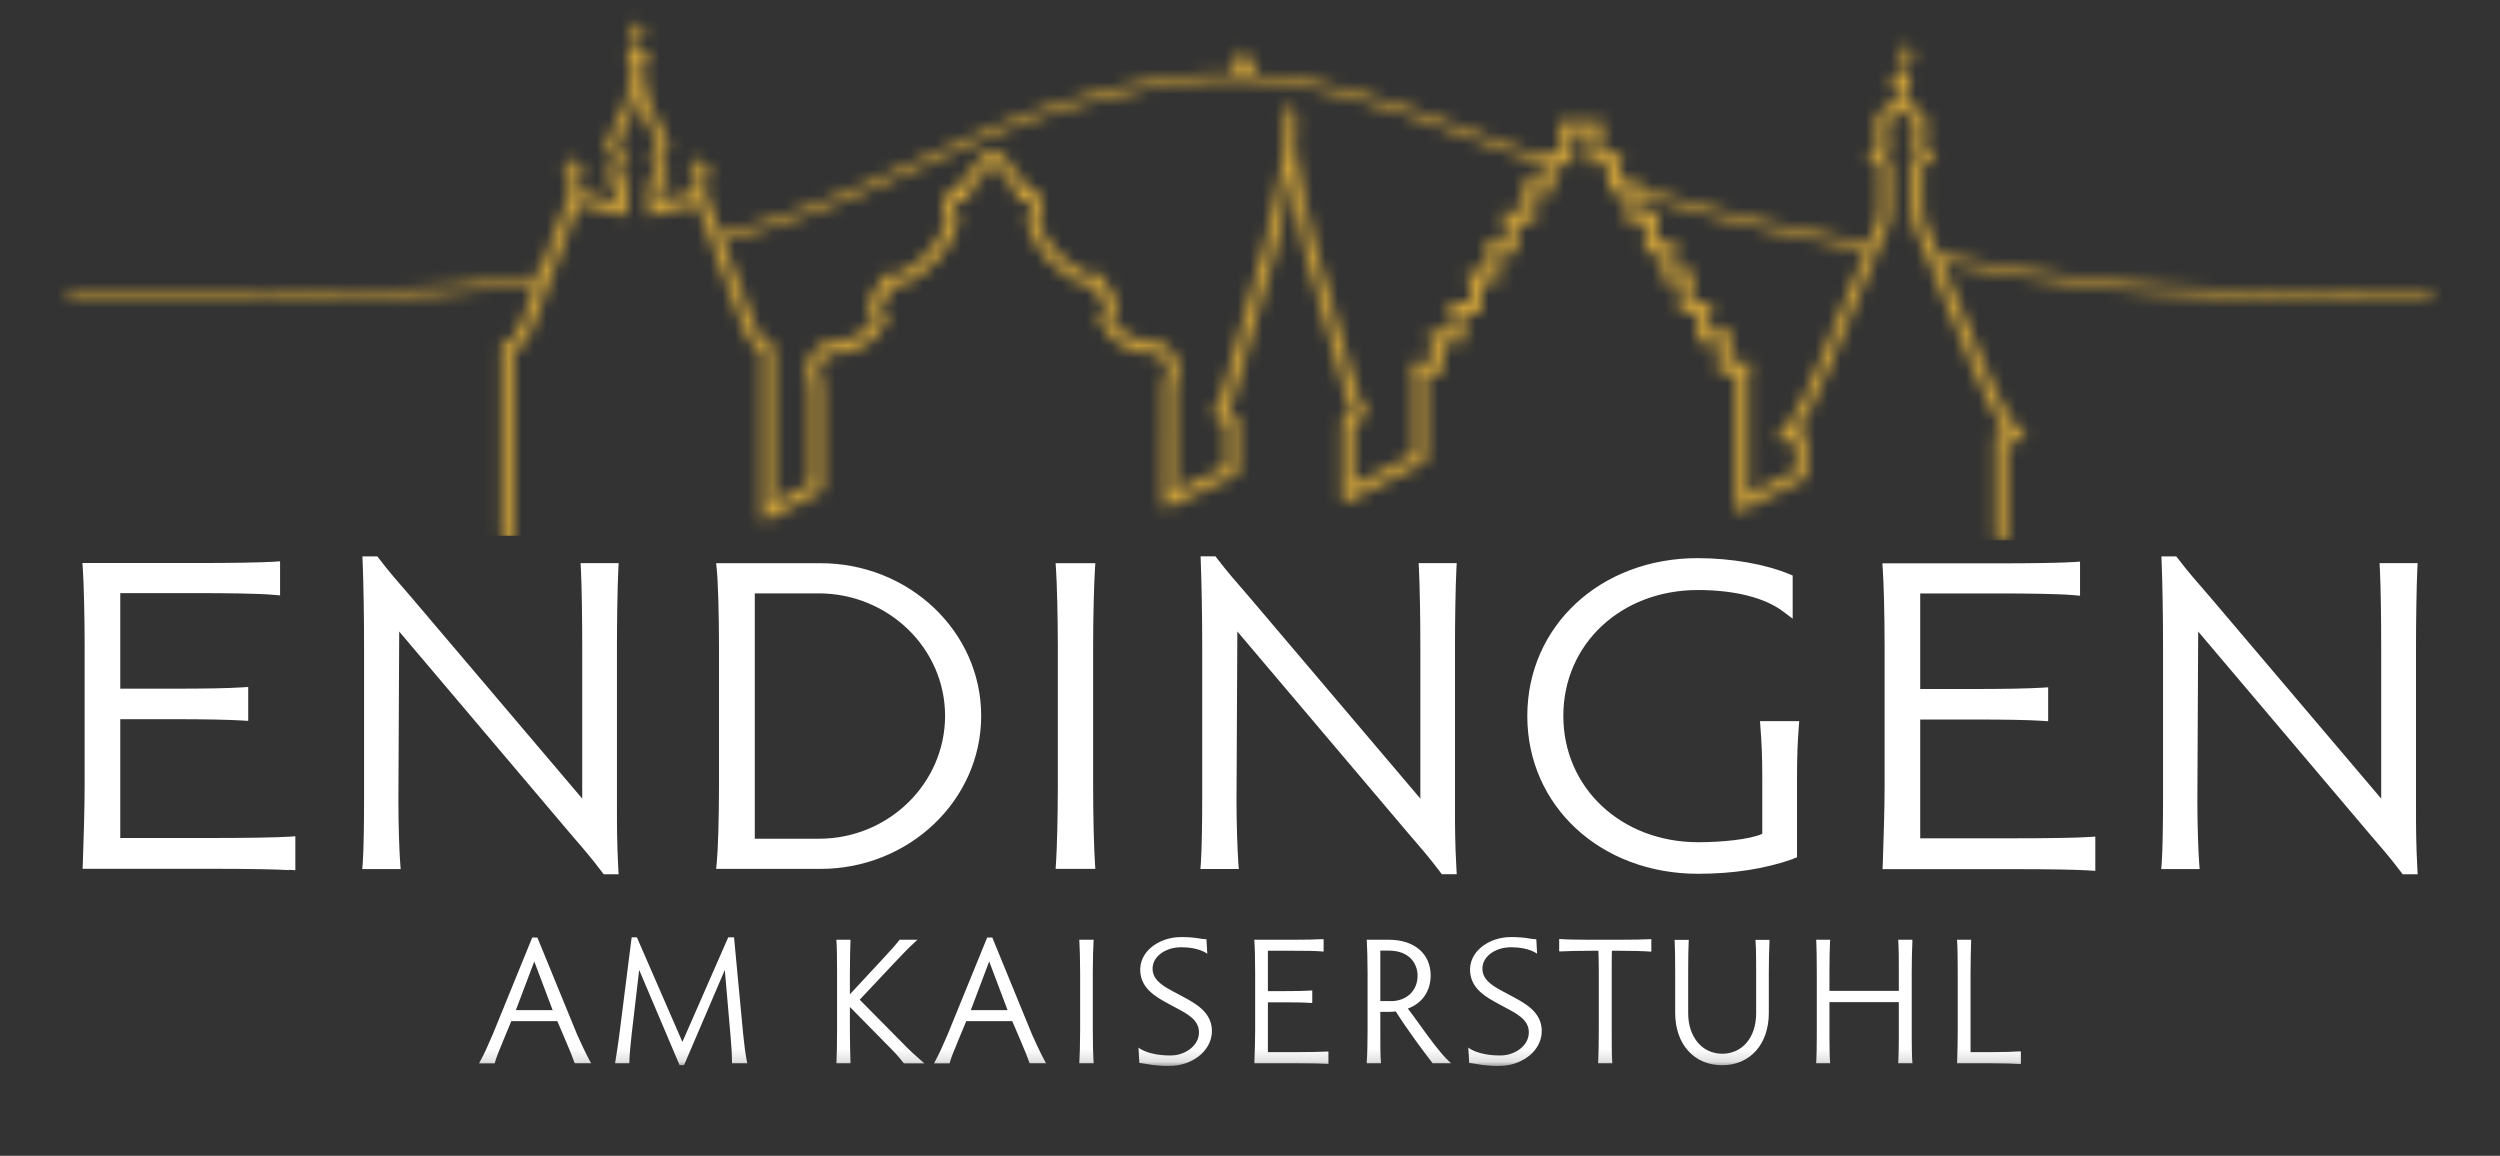 <svg width="199" height="92" viewBox="0 0 199 92" fill="none" xmlns="http://www.w3.org/2000/svg">
<rect x="0" y="0" width="199" height="92" fill="#333333" stroke="none"/>
<mask id="mask0_12798_523" style="mask-type:luminance" maskUnits="userSpaceOnUse" x="4" y="1" width="191" height="84">
<path d="M194.252 1.29H4.735V84.852H194.252V1.29Z" fill="white"/>
</mask>
<g mask="url(#mask0_12798_523)">
<path d="M23.016 69.261C22.028 69.196 19.719 69.157 17.007 69.157H6.575L6.594 68.671C6.666 66.814 6.737 64.121 6.737 62.576V51.366C6.737 48.965 6.666 46.297 6.594 45.317L6.562 44.817H15.79C18.47 44.817 20.779 44.778 21.8 44.713L22.294 44.681V47.394L21.78 47.349C20.571 47.238 17.852 47.212 15.784 47.212H9.573V54.819H13.826C16.298 54.819 18.177 54.787 19.264 54.715L19.758 54.683V57.383L19.264 57.351C18.177 57.286 16.298 57.247 13.826 57.247H9.573V66.704H17.007C19.725 66.704 22.028 66.665 23.016 66.6L23.51 66.568V69.268L23.016 69.235V69.261ZM166.787 69.294V66.594L166.292 66.626C165.304 66.691 162.995 66.73 160.283 66.73H152.849V57.273H157.103C159.574 57.273 161.454 57.305 162.54 57.377L163.034 57.409V54.709L162.54 54.742C161.454 54.806 159.574 54.845 157.103 54.845H152.849V47.238H159.06C161.129 47.238 163.847 47.264 165.057 47.374L165.571 47.42V44.707L165.076 44.739C164.049 44.804 161.746 44.843 159.067 44.843H149.838L149.871 45.343C149.942 46.323 150.014 48.984 150.014 51.392V62.602C150.014 64.153 149.942 66.84 149.871 68.697L149.851 69.183H160.283C162.995 69.183 165.304 69.222 166.292 69.287L166.787 69.32V69.294ZM49.239 69.573L49.213 69.079C49.109 67.106 49.109 65.737 49.109 64.289V51.405C49.109 49.49 49.148 46.784 49.219 45.31L49.245 44.824H46.215L46.241 45.317C46.312 46.725 46.345 49.445 46.345 51.412V63.569L32.72 47.517C31.549 46.174 31.016 45.564 30.177 44.473L30.034 44.291H28.85L28.869 44.778C28.934 46.453 28.98 49.023 28.98 51.321V63.757C28.98 65.445 28.948 67.704 28.876 68.677L28.837 69.177H31.894L31.855 68.677C31.783 67.762 31.712 65.581 31.712 63.796L31.777 50.269L45.486 66.457C46.657 67.814 47.106 68.34 47.912 69.404L48.055 69.592H49.252L49.239 69.573ZM65.303 69.164C72.36 69.164 78.102 63.699 78.102 56.981C78.102 50.263 72.36 44.83 65.303 44.83H57.004L57.056 45.343C57.154 46.284 57.232 48.952 57.232 51.412V62.582C57.232 65.049 57.154 67.658 57.056 68.651L57.004 69.164H65.303ZM60.081 66.762V47.232H65.16C70.708 47.232 75.228 51.606 75.228 56.981C75.228 62.355 70.727 66.762 65.199 66.762H60.081ZM87.188 69.164L87.156 68.664C87.084 67.651 87.013 64.964 87.013 62.582V51.412C87.013 49.023 87.091 46.291 87.156 45.33L87.188 44.83H84.027L84.06 45.33C84.125 46.291 84.203 49.03 84.203 51.412V62.582C84.203 64.964 84.131 67.651 84.06 68.664L84.027 69.164H87.188ZM115.954 69.573L115.928 69.079C115.817 67.106 115.817 65.737 115.817 64.289V51.405C115.817 49.49 115.856 46.784 115.928 45.31L115.954 44.824H112.923L112.949 45.317C113.021 46.725 113.06 49.445 113.06 51.412V63.569L99.428 47.504C98.264 46.167 97.731 45.557 96.892 44.467L96.749 44.285H95.565L95.584 44.772C95.649 46.446 95.695 49.017 95.695 51.314V63.751C95.695 65.438 95.662 67.697 95.591 68.671L95.552 69.17H98.609L98.57 68.671C98.504 67.762 98.426 65.581 98.426 63.789L98.492 50.263L112.201 66.451C113.372 67.807 113.814 68.327 114.627 69.397L114.764 69.586H115.96L115.954 69.573ZM142.73 68.353L143.042 68.242V62.037C143.042 59.908 143.1 59.045 143.165 58.13L143.217 57.403H140.096L140.148 58.13C140.213 59.045 140.278 59.908 140.278 62.076V66.373C139.25 66.834 136.98 67.041 135.185 67.041C129.059 67.041 124.441 62.719 124.441 56.987C124.441 51.256 129.046 46.966 135.153 46.966C138.073 46.966 140.486 47.576 141.943 48.679L142.697 49.25V45.81L142.411 45.693C140.499 44.901 137.78 44.428 135.127 44.428C127.4 44.428 121.573 49.828 121.573 56.994C121.573 64.159 127.413 69.553 135.159 69.553C137.995 69.553 140.544 69.151 142.749 68.365M192.444 69.573L192.418 69.079C192.314 67.106 192.314 65.737 192.314 64.289V51.405C192.314 49.49 192.353 46.784 192.418 45.31L192.444 44.824H189.413L189.439 45.317C189.511 46.725 189.543 49.445 189.543 51.412V63.569L175.918 47.517C174.747 46.174 174.214 45.564 173.375 44.473L173.232 44.291H172.048L172.068 44.778C172.133 46.453 172.178 49.023 172.178 51.321V63.757C172.178 65.445 172.146 67.704 172.074 68.677L172.035 69.177H175.092L175.053 68.677C174.981 67.762 174.91 65.581 174.91 63.796L174.975 50.269L188.685 66.457C189.855 67.814 190.298 68.333 191.111 69.404L191.254 69.592H192.45L192.444 69.573Z" fill="white"/>
<path d="M46.944 84.436C46.592 83.787 46.196 82.931 45.929 82.327L42.775 74.629H42.365L39.224 82.334C38.84 83.236 38.521 83.93 38.242 84.443L38.131 84.644H39.38L39.406 84.54C39.497 84.216 39.685 83.71 40.076 82.788L40.7 81.282H44.362L45.012 82.801C45.357 83.612 45.578 84.151 45.714 84.547L45.747 84.638H47.054L46.944 84.436ZM41.064 80.406L42.528 76.531L43.991 80.406H41.064ZM83.156 84.436C82.805 83.787 82.408 82.931 82.142 82.327L78.987 74.629H78.578L75.436 82.334C75.053 83.236 74.734 83.93 74.454 84.443L74.344 84.644H75.592L75.618 84.54C75.709 84.216 75.898 83.71 76.288 82.788L76.913 81.282H80.574L81.225 82.801C81.569 83.612 81.79 84.151 81.927 84.547L81.96 84.638H83.267L83.156 84.436ZM77.277 80.406L78.74 76.531L80.204 80.406H77.277ZM137.085 84.793C134.848 84.793 133.345 83.119 133.345 80.626V77.446C133.345 76.518 133.332 75.343 133.306 74.96L133.293 74.811H134.431L134.418 74.96C134.392 75.343 134.379 76.518 134.379 77.446V80.652C134.379 82.548 135.491 83.878 137.091 83.878C138.691 83.878 139.79 82.58 139.79 80.652V77.446C139.79 76.641 139.79 75.538 139.745 74.96L139.732 74.811H140.85V74.954C140.818 75.551 140.798 76.661 140.798 77.446V80.626C140.798 83.119 139.309 84.793 137.085 84.793ZM54.098 84.793L50.878 77.206L50.28 82.327C50.182 83.229 50.111 83.911 50.098 84.501V84.638H48.96L48.986 84.475C49.038 84.157 49.22 83.034 49.35 81.957L50.28 74.61H50.696L54.319 82.937L57.967 74.61H58.429L59.157 82.327C59.255 83.307 59.327 83.807 59.45 84.475L59.483 84.638H58.267V84.501C58.267 84.028 58.24 83.528 58.156 82.515L57.694 77.212L54.449 84.787H54.091L54.098 84.793ZM160.726 84.696C160.322 84.67 159.536 84.638 158.534 84.638H155.789V84.495C155.822 83.749 155.835 82.652 155.835 82.002V77.439C155.835 76.544 155.822 75.382 155.789 74.954L155.776 74.804H156.902V74.947C156.889 75.298 156.856 76.433 156.856 77.439V83.749H158.521C159.51 83.749 160.303 83.722 160.713 83.69H160.862V84.703L160.713 84.69L160.726 84.696ZM105.613 84.683C105.23 84.657 104.319 84.638 103.253 84.638H99.851V84.495C99.884 83.736 99.91 82.632 99.91 82.002V77.427C99.91 76.446 99.884 75.356 99.851 74.954L99.838 74.804H102.849C103.903 74.804 104.807 74.785 105.21 74.759H105.36V75.745L105.204 75.733C104.729 75.687 103.656 75.68 102.843 75.68H100.924V78.893H102.166C103.136 78.893 103.87 78.88 104.306 78.848H104.456V79.835H104.306C103.877 79.796 103.142 79.783 102.166 79.783H100.924V83.749H103.233C104.306 83.749 105.21 83.729 105.594 83.703H105.743V84.69L105.594 84.677L105.613 84.683ZM151.094 84.638L151.107 84.488C151.133 84.093 151.146 83.164 151.146 82.476V79.77H145.624V82.489C145.624 83.171 145.637 84.093 145.67 84.488L145.683 84.638H144.564L144.577 84.488C144.603 84.093 144.616 83.164 144.616 82.476V77.439C144.616 76.511 144.603 75.337 144.577 74.954L144.564 74.804H145.683L145.67 74.954C145.644 75.337 145.624 76.511 145.624 77.439V78.874H151.146V77.439C151.146 76.635 151.146 75.531 151.107 74.954L151.094 74.804H152.225V74.947C152.193 75.544 152.173 76.654 152.173 77.439V82.489C152.173 83.171 152.186 84.093 152.219 84.488L152.232 84.638H151.094ZM127.206 84.638L127.219 84.488C127.245 84.047 127.264 82.892 127.264 82.002V77.342C127.264 76.764 127.251 76.141 127.232 75.68H126.64C125.664 75.68 124.682 75.707 124.26 75.733H124.11V74.752H124.26C124.669 74.785 125.58 74.804 126.64 74.804H128.89C129.95 74.804 130.893 74.785 131.297 74.759H131.446V75.745H131.297C130.874 75.707 129.885 75.68 128.89 75.68H128.305C128.292 76.18 128.292 76.816 128.292 77.342V82.002C128.292 82.918 128.292 84.06 128.331 84.488L128.344 84.638H127.206ZM114.042 84.638L113.997 84.586C113.203 83.547 112.046 81.996 111.103 80.51C110.946 80.529 110.797 80.542 110.634 80.542H109.873V82.119C109.873 83.073 109.873 84.067 109.919 84.488L109.932 84.638H108.794V84.488C108.833 84.06 108.859 83.054 108.859 82.113V77.439C108.859 76.466 108.826 75.35 108.8 74.954L108.787 74.804H110.563C112.579 74.804 113.88 75.921 113.88 77.647C113.88 78.893 113.203 79.867 112.065 80.282C112.377 80.685 112.702 81.139 113.047 81.62C113.795 82.658 114.576 83.736 115.258 84.398L115.506 84.638H114.029H114.042ZM110.706 79.692C111.961 79.692 112.839 78.861 112.839 77.667C112.839 76.745 112.234 75.668 110.537 75.668H109.873V79.685H110.706V79.692ZM85.907 84.638L85.92 84.488C85.946 84.073 85.979 82.976 85.979 82.002V77.439C85.979 76.459 85.946 75.343 85.92 74.954L85.907 74.804H87.058L87.045 74.954C87.019 75.343 86.987 76.459 86.987 77.439V82.002C86.987 82.983 87.013 84.079 87.045 84.488L87.058 84.638H85.914H85.907ZM71.944 84.638L71.905 84.586C71.703 84.333 71.463 84.028 70.942 83.495L67.651 80.153V82.002C67.651 83.073 67.684 84.106 67.697 84.495V84.638H66.572L66.585 84.488C66.611 84.093 66.63 83.138 66.63 82.002V77.439C66.63 76.291 66.617 75.337 66.585 74.954L66.572 74.804H67.697V74.947C67.684 75.239 67.651 76.297 67.651 77.439V79.147L70.22 76.382C70.975 75.577 71.287 75.213 71.567 74.856L71.606 74.804H73.03L72.77 75.044C72.353 75.427 71.944 75.843 71.15 76.687L68.432 79.575L71.814 82.996C72.393 83.599 72.796 83.956 73.153 84.268L73.583 84.644H71.944V84.638ZM93.016 84.852C92.456 84.852 91.813 84.787 91.474 84.729C91.247 84.69 91.039 84.651 90.811 84.625L90.694 84.612L90.622 83.391C90.622 83.391 91.338 84.015 93.146 84.015C93.224 84.015 93.302 84.015 93.374 84.008C94.427 83.937 95.513 83.171 95.435 82.061C95.37 81.159 94.492 80.691 93.647 80.243C93.536 80.185 93.048 79.919 93.048 79.919C92.073 79.393 90.863 78.738 90.766 77.355C90.655 75.771 92.17 74.713 93.705 74.603C93.809 74.597 93.926 74.59 94.05 74.59C94.538 74.59 95.077 74.635 95.338 74.681C95.533 74.713 95.715 74.746 95.91 74.759H96.034L96.099 75.921C96.099 75.921 95.481 75.401 94.05 75.401C93.939 75.401 93.842 75.401 93.764 75.414C92.717 75.486 91.676 76.174 91.748 77.206C91.813 78.089 92.691 78.556 93.543 79.004C93.653 79.062 94.147 79.328 94.147 79.328C95.136 79.861 96.365 80.516 96.463 81.905C96.515 82.658 96.209 83.372 95.604 83.924C95.032 84.443 94.232 84.774 93.412 84.832C93.289 84.839 93.159 84.845 93.022 84.845M119.271 84.852C118.712 84.852 118.068 84.787 117.73 84.729C117.502 84.69 117.294 84.651 117.066 84.625L116.949 84.612L116.878 83.391C116.878 83.391 117.6 84.015 119.401 84.015C119.479 84.015 119.557 84.015 119.629 84.008C120.682 83.937 121.769 83.171 121.691 82.061C121.626 81.159 120.748 80.691 119.902 80.243C119.791 80.185 119.304 79.919 119.304 79.919C118.328 79.393 117.118 78.738 117.021 77.355C116.91 75.771 118.426 74.713 119.961 74.603C120.065 74.597 120.182 74.59 120.305 74.59C120.793 74.59 121.333 74.635 121.593 74.681C121.788 74.713 121.97 74.746 122.165 74.759H122.289L122.354 75.921C122.354 75.921 121.736 75.401 120.305 75.401C120.195 75.401 120.097 75.401 120.019 75.414C118.972 75.486 117.931 76.174 118.003 77.206C118.068 78.089 118.946 78.556 119.798 79.004C119.909 79.062 120.403 79.328 120.403 79.328C121.391 79.861 122.621 80.516 122.718 81.905C122.77 82.658 122.464 83.372 121.86 83.924C121.287 84.443 120.487 84.774 119.668 84.832C119.551 84.839 119.414 84.845 119.278 84.845" fill="white"/>
</g>
<mask id="mask1_12798_523" style="mask-type:luminance" maskUnits="userSpaceOnUse" x="5" y="1" width="189" height="43">
<path d="M130.438 15.784V15.544C138.288 17.933 143.477 18.887 148.518 19.932C148.472 20.042 148.427 20.146 148.381 20.256C147.399 22.58 145.916 26.098 144.83 28.85C143.178 33.043 141.904 34.341 141.891 34.348L141.416 34.809C141.344 34.88 141.383 35.003 141.481 35.023L142.931 35.302V37.476L139.166 39.378V29.733H139.25C139.289 29.733 139.302 29.733 139.302 29.681V28.857C139.302 28.824 139.276 28.792 139.237 28.792H137.748V27.721V27.292H137.839C137.878 27.292 137.891 27.292 137.891 27.24V26.416C137.891 26.384 137.865 26.351 137.826 26.351H136.909H136.076V25.41V24.982H136.167C136.2 24.982 136.219 24.982 136.219 24.93V24.105C136.219 24.073 136.193 24.04 136.154 24.04H135.771H134.685V22.599V22.483H134.776C134.815 22.483 134.834 22.483 134.834 22.431V21.606C134.834 21.574 134.808 21.541 134.769 21.541H134.561H134.047H133.299V20.659V20.23H133.39C133.429 20.23 133.442 20.23 133.449 20.172V19.348C133.449 19.315 133.423 19.283 133.384 19.283H132.662H131.881V18.173V17.744H131.972C132.005 17.744 132.024 17.744 132.024 17.692V16.868C132.024 16.836 131.998 16.803 131.959 16.803H131.673H131.238H130.405V15.797L130.438 15.784ZM61.596 27.779V27.454L61.29 27.338C61.258 27.325 60.412 26.974 59.951 25.598C59.638 24.67 58.507 21.652 57.564 19.166C58.845 18.848 62.864 17.777 67.937 15.674C69.888 14.863 71.729 14.019 73.504 13.201C77.491 11.364 81.263 9.624 86.258 8.248C93.529 6.243 99.337 5.522 107.532 7.762C110.9 8.683 113.274 9.573 116.279 10.702C118.055 11.37 120.051 12.117 122.633 13.019V13.11C122.633 13.162 122.653 13.168 122.685 13.168H122.776V13.597V14.415H121.508H121.222C121.189 14.415 121.157 14.441 121.157 14.48V15.304C121.157 15.356 121.176 15.356 121.215 15.356H121.306V15.784V16.79H120.032H119.739C119.706 16.79 119.674 16.816 119.674 16.855V17.68C119.674 17.731 119.693 17.731 119.726 17.731H119.817V18.16V19.27H119.03H118.939H118.308C118.276 19.27 118.243 19.296 118.243 19.335V20.159C118.243 20.211 118.263 20.211 118.302 20.211H118.393V21.529H117.118H116.91C116.877 21.529 116.845 21.555 116.845 21.593V22.418C116.845 22.47 116.864 22.47 116.903 22.47H116.994V22.587V24.027H115.902H115.518C115.486 24.027 115.453 24.053 115.453 24.092V24.917C115.453 24.969 115.473 24.969 115.505 24.969H115.596V25.397V26.338H114.764H113.84C113.808 26.338 113.775 26.364 113.775 26.403V27.227C113.775 27.279 113.795 27.279 113.834 27.279H113.925V28.785H112.487C112.455 28.785 112.422 28.811 112.422 28.85V29.674C112.422 29.726 112.442 29.726 112.474 29.726H112.565V36.165L107.759 38.606V33.803L108.878 32.959C108.923 32.92 108.93 32.855 108.891 32.809L108.598 32.517C108.559 32.472 108.091 31.855 107.59 29.687C107.187 27.928 106.205 24.651 105.418 22.015C105.19 21.243 104.982 20.542 104.813 19.984C104.748 19.75 104.689 19.516 104.637 19.27C104.598 19.095 104.559 18.919 104.514 18.744C103.987 16.68 103.291 13.396 103.025 11.416C103.207 11.299 103.33 11.098 103.33 10.871C103.33 10.585 103.148 10.351 102.901 10.261V9.397H103.389L103.454 9.177L103.389 8.956H102.901V8.391L102.68 8.326L102.452 8.391V8.956H102.01L101.938 9.19L102.01 9.397H102.452V10.261C102.205 10.351 102.023 10.592 102.023 10.871C102.023 11.104 102.147 11.306 102.335 11.422C102.068 13.402 101.373 16.68 100.846 18.744C100.8 18.919 100.761 19.095 100.722 19.276C100.67 19.523 100.612 19.763 100.547 19.99C100.384 20.555 100.176 21.249 99.942 22.022C99.155 24.657 98.179 27.935 97.769 29.694C97.269 31.862 96.8 32.478 96.761 32.524L96.469 32.816C96.423 32.861 96.43 32.933 96.482 32.965L97.6 33.809V37.171L93.516 39.092V38.508L93.536 38.495V30.979C93.536 30.44 93.614 30.271 93.698 30.103C93.835 29.817 93.919 29.564 93.789 28.967C93.724 28.675 93.601 28.422 93.445 28.201C93.445 28.201 93.445 28.201 93.445 28.195C93.373 28.091 93.295 27.993 93.21 27.909C93.204 27.902 93.197 27.889 93.184 27.883C93.152 27.844 93.113 27.805 93.074 27.773C93.061 27.76 93.041 27.747 93.028 27.734C93.009 27.714 92.983 27.695 92.963 27.675C92.931 27.643 92.892 27.61 92.859 27.584C92.853 27.578 92.846 27.571 92.833 27.565C92.515 27.312 92.241 27.182 92.222 27.169C89.907 27.435 88.775 25.851 88.456 25.306C88.599 25.17 88.801 24.917 88.866 24.677C88.885 24.586 88.898 24.469 88.892 24.339C88.892 24.326 88.892 24.313 88.892 24.294C88.892 24.287 88.892 24.274 88.892 24.268C88.873 24.164 88.84 24.053 88.781 23.937C88.729 23.839 88.645 23.748 88.534 23.664L88.619 23.015C88.625 22.95 88.573 22.885 88.508 22.885H88.02C88.034 22.833 88.04 22.658 88.04 22.599C88.04 22.392 87.962 22.203 87.838 22.054C87.682 21.879 87.461 21.762 87.207 21.762C87.058 21.762 86.915 21.808 86.798 21.872C86.726 21.846 86.642 21.814 86.531 21.782C86.44 21.743 86.336 21.697 86.232 21.645C86.2 21.632 86.167 21.613 86.134 21.593C86.043 21.548 85.946 21.496 85.848 21.438C85.848 21.438 85.842 21.438 85.835 21.438C85.451 21.21 85.029 20.912 84.619 20.548C83.832 19.841 83.078 18.874 82.713 17.666C82.701 17.634 82.694 17.595 82.681 17.563C82.87 17.245 83.26 16.66 82.896 16.024C82.857 15.959 82.818 15.901 82.772 15.836C82.766 15.823 82.752 15.81 82.746 15.804C82.701 15.745 82.648 15.687 82.59 15.635L82.655 15.057H81.738C81.738 15.057 81.718 15.005 81.712 14.979C81.712 14.973 81.705 14.96 81.699 14.953C81.692 14.934 81.686 14.908 81.673 14.882C81.673 14.869 81.666 14.856 81.66 14.843C81.653 14.824 81.64 14.798 81.634 14.778C81.627 14.765 81.621 14.746 81.614 14.733C81.608 14.713 81.595 14.687 81.588 14.668C81.582 14.648 81.569 14.629 81.562 14.609C81.556 14.59 81.543 14.57 81.536 14.551C81.523 14.531 81.517 14.505 81.504 14.486C81.491 14.467 81.484 14.447 81.478 14.434C81.465 14.402 81.445 14.376 81.426 14.343C81.419 14.33 81.413 14.317 81.406 14.311C81.38 14.272 81.354 14.233 81.328 14.194C81.322 14.181 81.315 14.175 81.302 14.162C81.289 14.142 81.276 14.129 81.27 14.11C81.263 14.097 81.25 14.084 81.244 14.071C81.231 14.058 81.218 14.038 81.211 14.025C81.211 14.025 81.211 14.019 81.205 14.012C81.185 13.986 81.159 13.96 81.14 13.928C81.133 13.921 81.127 13.908 81.114 13.902C81.107 13.895 81.101 13.882 81.088 13.876C81.042 13.824 80.99 13.772 80.938 13.72C80.886 13.675 80.834 13.623 80.775 13.584C80.775 13.584 80.769 13.577 80.762 13.571C80.678 13.506 80.587 13.441 80.489 13.383C80.353 12.831 79.936 12.085 79.058 12.078H78.974C78.115 12.098 77.693 12.837 77.55 13.383C77.498 13.415 77.452 13.441 77.406 13.473C77.394 13.486 77.374 13.493 77.361 13.506C77.328 13.525 77.302 13.551 77.27 13.571C77.25 13.584 77.237 13.597 77.218 13.61C77.192 13.629 77.166 13.655 77.14 13.675C77.12 13.688 77.107 13.707 77.094 13.72C77.068 13.746 77.049 13.766 77.023 13.785C77.01 13.798 76.99 13.818 76.977 13.831C76.958 13.857 76.938 13.876 76.912 13.902C76.899 13.915 76.886 13.934 76.873 13.947C76.854 13.973 76.834 13.999 76.815 14.019C76.802 14.032 76.789 14.051 76.782 14.064C76.763 14.09 76.743 14.116 76.724 14.149C76.717 14.162 76.704 14.175 76.698 14.188C76.672 14.226 76.645 14.265 76.62 14.304C76.613 14.317 76.606 14.33 76.6 14.337C76.581 14.363 76.567 14.395 76.548 14.428C76.541 14.447 76.528 14.467 76.522 14.48C76.509 14.499 76.502 14.525 76.49 14.544C76.477 14.564 76.47 14.583 76.463 14.603C76.457 14.622 76.444 14.642 76.437 14.661C76.431 14.681 76.418 14.707 76.411 14.726C76.405 14.746 76.398 14.759 76.392 14.772C76.385 14.798 76.372 14.817 76.366 14.837C76.366 14.85 76.353 14.863 76.353 14.876C76.346 14.902 76.333 14.921 76.327 14.947C76.327 14.953 76.32 14.966 76.314 14.973C76.307 14.999 76.294 15.025 76.288 15.051H75.501C75.436 15.051 75.384 15.109 75.39 15.174L75.442 15.635C75.384 15.687 75.332 15.745 75.286 15.804C75.28 15.817 75.267 15.823 75.26 15.836C75.215 15.895 75.169 15.959 75.137 16.024C74.772 16.66 75.163 17.245 75.345 17.563C74.701 19.886 72.6 21.36 71.521 21.795C71.417 21.827 71.332 21.86 71.254 21.886C71.13 21.814 70.994 21.775 70.844 21.775C70.591 21.775 70.363 21.886 70.213 22.067C70.09 22.21 70.012 22.405 70.012 22.613C70.012 22.671 70.018 22.846 70.031 22.898H69.543C69.472 22.898 69.427 22.956 69.433 23.028L69.517 23.677C69.407 23.761 69.329 23.852 69.27 23.95C69.212 24.066 69.179 24.177 69.16 24.281C69.16 24.287 69.16 24.3 69.16 24.306C69.16 24.32 69.16 24.332 69.16 24.352C69.153 24.482 69.166 24.599 69.186 24.689C69.251 24.93 69.453 25.183 69.596 25.319C69.277 25.871 68.139 27.448 65.823 27.182C65.771 27.208 64.51 27.818 64.256 28.98C64.126 29.577 64.21 29.824 64.347 30.116C64.425 30.285 64.503 30.46 64.503 30.992V38.508L61.59 40.047V27.799L61.596 27.779ZM50.533 1.888V2.452H50.097L50.039 2.666L50.097 2.894H50.533V3.854C50.169 3.932 49.896 4.198 49.896 4.516C49.896 4.75 50.045 4.958 50.273 5.081C50.273 5.152 50.371 7.768 48.946 9.981C48.303 10.981 48.27 11.701 48.27 11.968C48.27 12.026 48.316 12.078 48.374 12.078C48.53 12.091 48.836 12.175 48.888 12.441C48.959 12.792 48.419 13.811 48.257 14.11C48.231 14.155 48.244 14.213 48.283 14.252L48.966 14.83V16.024L47.093 15.563C47.028 15.544 46.969 15.531 46.911 15.518L46.572 15.434C46.364 15.369 46.189 15.304 46.137 15.278V13.96L46.15 13.889L46.559 13.863C46.559 13.863 46.611 13.837 46.611 13.805V13.558C46.611 13.558 46.586 13.506 46.559 13.506L46.085 13.383C45.968 13.104 45.798 12.48 45.798 12.48H45.603C45.499 12.805 45.395 13.376 45.395 13.376L44.868 13.506C44.868 13.506 44.816 13.532 44.816 13.558V13.805C44.816 13.805 44.836 13.857 44.868 13.863L45.278 13.889L45.304 14.382C45.304 14.557 45.33 14.876 45.304 15.207C45.304 15.252 45.298 15.304 45.291 15.349C45.278 15.473 45.252 15.596 45.226 15.719C44.947 16.459 43.867 19.302 42.937 21.788C42.891 21.808 42.859 21.814 42.859 21.814C34.235 23.502 22.294 23.456 11.166 23.404C9.274 23.398 7.401 23.385 5.58 23.385C5.45 23.385 5.333 23.476 5.313 23.599C5.287 23.761 5.411 23.904 5.567 23.904C18.06 23.904 32.635 24.326 42.67 22.379C42.579 22.645 42.495 22.904 42.404 23.171C42.306 23.456 42.209 23.735 42.117 24.021C41.864 24.715 41.662 25.274 41.558 25.592C41.096 26.974 40.251 27.318 40.225 27.331L39.913 27.442V42.695C39.913 42.954 40.127 43.162 40.388 43.162C40.648 43.162 40.856 42.954 40.856 42.695V28.058C41.279 27.799 42.02 27.182 42.449 25.89C42.917 24.475 45.402 17.907 46.039 16.232L46.403 16.355C46.403 16.355 46.423 16.362 46.436 16.362L46.8 16.453L46.995 16.498L49.766 17.18C49.844 17.199 49.915 17.141 49.915 17.063V16.784V14.467L49.304 13.973C49.272 13.947 49.258 13.902 49.278 13.863C49.402 13.623 49.831 12.818 49.74 12.305C49.675 11.935 49.337 11.65 49.187 11.565C49.148 11.546 49.135 11.5 49.141 11.461C49.194 11.299 49.349 10.903 49.727 10.3C50.676 8.787 50.754 7.106 50.754 7.106C50.754 7.106 50.832 8.787 51.782 10.3C52.166 10.91 52.322 11.299 52.374 11.461C52.387 11.5 52.374 11.546 52.328 11.565C52.179 11.65 51.84 11.935 51.775 12.305C51.684 12.818 52.107 13.623 52.237 13.863C52.257 13.902 52.25 13.947 52.211 13.973L51.606 14.467V16.784V17.082C51.606 17.154 51.671 17.199 51.736 17.186L53.317 16.797L54.507 16.505L54.904 16.407L55.092 16.362C55.105 16.362 55.112 16.362 55.125 16.355L55.483 16.232C55.658 16.699 55.97 17.543 56.347 18.549H56.361C57.343 21.159 58.734 24.871 59.073 25.897C59.508 27.188 60.25 27.805 60.666 28.065V41.306C60.666 41.436 60.803 41.52 60.92 41.455L65.329 39.131C65.414 39.086 65.466 39.002 65.466 38.911V30.979C65.466 30.291 65.349 29.986 65.219 29.707C65.173 29.603 65.147 29.544 65.153 29.408C65.153 29.33 65.166 29.168 65.258 28.967C65.258 28.967 65.258 28.96 65.258 28.954C65.258 28.947 65.264 28.941 65.271 28.934C65.375 28.72 65.563 28.467 65.908 28.22C65.908 28.22 65.934 28.201 65.973 28.175C66.025 28.175 66.084 28.175 66.136 28.175C69.667 28.175 70.597 25.436 70.604 25.404C70.662 25.215 70.604 25.014 70.454 24.897C70.454 24.897 70.389 24.852 70.37 24.845C70.2 24.728 70.109 24.566 70.083 24.423C70.083 24.41 70.083 24.391 70.077 24.371C70.077 24.365 70.077 24.358 70.077 24.352C70.077 24.332 70.077 24.313 70.077 24.3C70.077 24.281 70.077 24.255 70.09 24.235C70.09 24.235 70.09 24.222 70.09 24.216C70.09 24.203 70.09 24.183 70.103 24.17C70.168 23.943 70.421 23.755 70.779 23.742C70.831 23.742 70.864 23.703 70.844 23.651C70.805 23.534 70.76 23.43 70.734 23.288C70.688 23.028 70.844 22.749 71.098 22.684C71.234 22.651 71.365 22.677 71.462 22.742C71.508 22.768 71.566 22.775 71.618 22.755C71.956 22.613 72.366 22.431 72.503 22.366C73.862 21.619 75.748 20.003 76.327 17.589L76.372 17.381C76.372 17.381 75.709 17.037 75.963 16.388C76.008 16.265 76.158 16.024 76.535 16.018H77.049C77.049 16.018 77.062 16.018 77.068 16.018L77.107 15.706C77.107 15.706 77.27 14.525 78.167 14.11L78.401 14.006L78.434 13.753C78.434 13.753 78.545 13.019 79.006 13.013H79.065C79.514 13.026 79.611 13.74 79.611 13.74L79.644 13.999L79.67 14.012L79.884 14.11C79.995 14.162 80.093 14.22 80.184 14.291C80.184 14.291 80.184 14.291 80.197 14.298C80.236 14.33 80.275 14.363 80.307 14.395C80.314 14.402 80.32 14.408 80.333 14.421C80.366 14.454 80.398 14.486 80.424 14.518C80.431 14.531 80.444 14.538 80.45 14.551C80.476 14.583 80.502 14.616 80.528 14.648C80.535 14.661 80.548 14.674 80.554 14.687C80.574 14.72 80.6 14.752 80.619 14.785C80.626 14.798 80.632 14.811 80.639 14.824C80.892 15.258 80.951 15.7 80.951 15.706L80.99 16.018C80.99 16.018 81.003 16.018 81.01 16.018H81.53C81.907 16.024 82.057 16.258 82.102 16.381C82.102 16.388 82.102 16.394 82.109 16.407C82.336 17.043 81.692 17.381 81.692 17.381L81.738 17.589C81.738 17.589 81.751 17.641 81.764 17.673C81.79 17.764 81.809 17.855 81.835 17.939C81.849 17.978 81.862 18.017 81.868 18.049C82.161 18.958 82.635 19.737 83.182 20.393C83.221 20.438 83.26 20.483 83.299 20.529C83.318 20.555 83.338 20.574 83.364 20.6C83.559 20.814 83.754 21.016 83.962 21.204C83.969 21.21 83.975 21.217 83.982 21.223C84.418 21.619 84.866 21.937 85.282 22.184C85.282 22.184 85.282 22.184 85.289 22.184C85.393 22.249 85.491 22.307 85.588 22.359C85.725 22.424 86.134 22.606 86.473 22.749C86.525 22.768 86.583 22.768 86.629 22.736C86.733 22.671 86.856 22.645 86.993 22.677C87.247 22.742 87.403 23.021 87.357 23.281C87.331 23.417 87.286 23.521 87.247 23.645C87.234 23.696 87.26 23.735 87.312 23.735C87.669 23.748 87.923 23.937 87.988 24.164C87.988 24.177 87.995 24.196 88.001 24.209C88.001 24.209 88.001 24.222 88.001 24.229C88.001 24.248 88.007 24.268 88.007 24.294C88.007 24.313 88.007 24.332 88.007 24.346C88.007 24.352 88.007 24.358 88.007 24.365C88.007 24.384 88.007 24.404 88.007 24.417C87.988 24.566 87.89 24.722 87.721 24.839C87.702 24.852 87.637 24.891 87.637 24.891C87.487 25.008 87.422 25.209 87.487 25.397C87.494 25.423 88.424 28.169 91.949 28.169C92.001 28.169 92.053 28.169 92.105 28.169C92.15 28.195 92.176 28.214 92.176 28.214C92.521 28.461 92.71 28.714 92.807 28.928C92.807 28.934 92.814 28.941 92.82 28.947C92.82 28.947 92.82 28.954 92.82 28.96C92.911 29.162 92.924 29.324 92.924 29.402C92.924 29.415 92.924 29.421 92.924 29.434C92.924 29.46 92.924 29.48 92.924 29.499V29.506C92.918 29.57 92.892 29.622 92.859 29.694C92.729 29.973 92.612 30.278 92.612 30.966V34.815C92.612 34.815 92.599 34.815 92.593 34.815V40.267C92.593 40.397 92.729 40.488 92.853 40.429L98.426 37.814C98.511 37.775 98.563 37.69 98.563 37.599V33.322L97.763 32.718C98.004 32.271 98.355 31.427 98.713 29.882C99.109 28.149 100.124 24.748 100.865 22.268C101.099 21.496 101.308 20.795 101.47 20.23C101.548 19.971 101.607 19.711 101.659 19.458C101.698 19.289 101.737 19.12 101.776 18.958C102.114 17.634 102.446 15.291 102.699 13.675C102.953 15.297 103.285 17.641 103.623 18.965C103.668 19.133 103.701 19.296 103.74 19.464C103.798 19.718 103.857 19.977 103.929 20.237C104.091 20.802 104.306 21.503 104.533 22.275C105.275 24.761 106.289 28.162 106.686 29.889C107.044 31.433 107.389 32.277 107.636 32.725L106.836 33.329V39.767C106.836 39.936 107.018 40.047 107.167 39.969L113.339 36.834C113.456 36.775 113.528 36.652 113.528 36.522V29.778C113.528 29.778 113.554 29.72 113.587 29.72H114.79C114.842 29.72 114.881 29.681 114.881 29.629V27.325C114.881 27.325 114.907 27.266 114.939 27.266H116.435C116.5 27.266 116.552 27.214 116.552 27.149V25.059C116.552 25.001 116.598 24.962 116.65 24.962H117.827C117.892 24.962 117.944 24.91 117.944 24.845V22.573C117.944 22.509 117.996 22.457 118.055 22.457H119.219C119.284 22.457 119.336 22.405 119.336 22.34V20.302C119.336 20.243 119.381 20.198 119.44 20.198H120.624C120.702 20.198 120.76 20.133 120.76 20.062V17.816C120.76 17.757 120.806 17.712 120.864 17.712H122.093C122.171 17.712 122.236 17.647 122.236 17.569V15.453C122.236 15.388 122.288 15.336 122.354 15.336H123.57C123.641 15.336 123.7 15.278 123.7 15.207V13.259C123.7 13.201 123.745 13.149 123.81 13.149H125.046C125.131 13.149 125.196 13.078 125.196 13V10.702C125.196 10.643 125.241 10.598 125.3 10.598H126.418C126.477 10.598 126.522 10.65 126.522 10.702V13C126.522 13.084 126.587 13.149 126.672 13.149H127.901C127.96 13.149 128.012 13.194 128.012 13.253V15.207C128.012 15.278 128.07 15.336 128.142 15.336H129.345C129.41 15.336 129.462 15.388 129.462 15.453V17.569C129.462 17.647 129.527 17.718 129.612 17.718H130.834C130.893 17.718 130.938 17.764 130.938 17.816V20.062C130.938 20.14 131.003 20.198 131.075 20.198H132.252C132.311 20.198 132.356 20.243 132.356 20.302V22.34C132.356 22.405 132.408 22.457 132.473 22.457H133.624C133.689 22.457 133.735 22.509 133.735 22.567V24.839C133.735 24.904 133.787 24.956 133.852 24.956H135.016C135.068 24.956 135.114 25.001 135.114 25.053V27.143C135.114 27.208 135.166 27.266 135.231 27.266H136.72C136.72 27.266 136.772 27.292 136.772 27.318V29.622C136.772 29.674 136.811 29.713 136.863 29.713H138.118C138.118 29.713 138.177 29.739 138.177 29.772V40.553C138.177 40.709 138.34 40.806 138.476 40.735L143.653 38.112C143.757 38.06 143.822 37.95 143.822 37.833V34.497L143.022 34.348C143.582 33.562 144.538 31.991 145.65 29.168C146.729 26.422 148.212 22.918 149.194 20.594C149.415 20.062 149.636 19.594 149.806 19.185C150.092 18.504 150.287 18.03 150.358 17.842C150.586 17.212 150.547 15.719 150.547 14.882V14.596V13.545C150.547 13.422 150.534 13.285 150.508 13.136C150.488 13.006 150.456 12.915 150.417 12.811C150.371 12.688 150.313 12.61 150.248 12.545C150.176 12.48 150.033 12.37 150.001 12.344C149.988 12.338 149.962 12.318 149.955 12.305C149.968 12.286 149.994 12.266 150.007 12.26C150.105 12.169 150.137 12.13 150.209 12.046C150.287 11.948 150.352 11.805 150.397 11.611C150.43 11.455 150.443 11.293 150.436 11.143C150.43 11.027 150.41 10.89 150.391 10.812C150.384 10.767 150.371 10.715 150.358 10.669C150.345 10.605 150.326 10.546 150.313 10.481C150.287 10.371 150.254 10.261 150.235 10.144C150.209 9.988 150.235 9.852 150.293 9.702C150.345 9.579 150.449 9.495 150.547 9.417C150.612 9.365 150.677 9.319 150.742 9.274C150.794 9.235 150.846 9.203 150.898 9.164C150.937 9.131 150.976 9.099 151.015 9.066C151.048 9.04 151.08 9.014 151.113 8.988C151.171 8.943 151.223 8.885 151.275 8.813C151.275 8.813 151.301 8.781 151.321 8.761L151.34 8.722L151.36 8.761C151.36 8.761 151.386 8.8 151.405 8.82C151.451 8.885 151.51 8.943 151.568 8.995C151.601 9.021 151.633 9.047 151.666 9.073C151.705 9.105 151.744 9.138 151.783 9.17C151.835 9.209 151.887 9.248 151.939 9.28C152.004 9.326 152.069 9.378 152.134 9.423C152.231 9.501 152.329 9.586 152.381 9.709C152.446 9.858 152.466 9.994 152.44 10.15C152.42 10.261 152.394 10.377 152.362 10.488C152.342 10.553 152.329 10.611 152.316 10.676C152.303 10.721 152.297 10.773 152.29 10.819C152.27 10.897 152.251 11.04 152.244 11.15C152.231 11.299 152.244 11.461 152.283 11.617C152.329 11.818 152.388 11.955 152.472 12.052C152.537 12.13 152.57 12.175 152.667 12.266C152.68 12.279 152.706 12.299 152.719 12.312C152.713 12.318 152.68 12.338 152.674 12.351C152.641 12.377 152.498 12.487 152.427 12.552C152.362 12.61 152.303 12.688 152.257 12.818C152.218 12.922 152.186 13.013 152.166 13.143C152.14 13.292 152.127 13.428 152.127 13.551V14.603V14.889C152.127 15.726 152.082 17.219 152.31 17.848C152.42 18.147 152.849 19.172 153.454 20.6C154.436 22.924 155.919 26.429 156.999 29.175C158.111 31.998 159.067 33.569 159.626 34.354L158.826 34.51V42.643C158.826 42.896 159.015 43.123 159.268 43.136C159.542 43.149 159.763 42.935 159.763 42.669V35.289L161.142 35.023C161.265 34.997 161.317 34.841 161.226 34.757L160.81 34.341C160.81 34.341 159.522 33.03 157.87 28.837C156.888 26.332 155.568 23.21 154.599 20.912C163.541 22.398 167.613 23.891 193.393 23.891H193.4C193.549 23.891 193.673 23.774 193.673 23.625C193.673 23.476 193.556 23.346 193.406 23.346C167.613 23.346 163.515 21.84 154.332 20.289C154.332 20.276 154.319 20.256 154.313 20.243C153.74 18.887 153.285 17.809 153.188 17.537C153.109 17.329 153.057 16.803 153.057 16.303V13.415C153.057 13.415 153.057 13.305 153.096 13.214C153.122 13.149 153.168 13.091 153.246 13.013C153.35 12.909 153.844 12.578 153.87 12.552C153.922 12.506 154 12.467 154.046 12.415C154.079 12.377 154.111 12.344 154.105 12.299C154.105 12.253 154.059 12.227 154.02 12.201C154.02 12.201 153.903 12.143 153.87 12.13C153.708 12.039 153.454 11.922 153.344 11.779C153.279 11.695 153.24 11.611 153.207 11.481C153.181 11.377 153.188 11.267 153.201 11.163C153.22 10.975 153.246 10.825 153.292 10.682C153.357 10.449 153.389 10.254 153.389 10.066C153.389 9.897 153.357 9.722 153.292 9.508C153.272 9.443 153.24 9.371 153.207 9.293V9.28C153.161 9.19 153.109 9.112 153.044 9.027C152.992 8.962 152.927 8.872 152.83 8.787C152.771 8.735 152.713 8.696 152.648 8.651L152.498 8.554C152.433 8.508 152.368 8.469 152.31 8.43L152.27 8.404C152.205 8.365 152.147 8.326 152.095 8.287C151.906 8.132 151.783 7.917 151.724 7.632C151.711 7.56 151.705 7.489 151.698 7.411C151.698 7.385 151.698 7.359 151.692 7.333C151.692 7.288 151.685 7.242 151.679 7.197V7.165C151.997 7.009 152.173 6.639 152.088 6.288C152.017 6.009 151.789 5.795 151.516 5.73L151.484 4.633L152.804 4.133C152.804 4.133 152.83 4.088 152.804 4.081L151.217 3.698L151.171 3.685L151.126 5.737C150.872 5.808 150.658 6.016 150.593 6.282C150.508 6.632 150.684 7.002 151.002 7.158V7.19C151.002 7.236 150.996 7.281 150.989 7.327C150.989 7.353 150.989 7.379 150.983 7.405C150.983 7.476 150.97 7.554 150.957 7.625C150.898 7.904 150.775 8.119 150.586 8.281C150.534 8.326 150.469 8.365 150.41 8.398L150.371 8.424C150.306 8.463 150.241 8.508 150.183 8.547L150.033 8.644C149.968 8.69 149.91 8.722 149.851 8.781C149.76 8.865 149.689 8.949 149.636 9.021C149.571 9.105 149.519 9.183 149.48 9.274V9.287C149.441 9.371 149.409 9.443 149.389 9.501C149.324 9.709 149.292 9.884 149.292 10.059C149.292 10.248 149.324 10.442 149.389 10.676C149.428 10.819 149.461 10.968 149.48 11.156C149.493 11.26 149.5 11.37 149.474 11.474C149.441 11.604 149.402 11.689 149.337 11.773C149.227 11.916 148.973 12.039 148.811 12.123C148.778 12.143 148.667 12.195 148.667 12.195C148.622 12.221 148.589 12.247 148.583 12.292C148.583 12.338 148.609 12.37 148.641 12.409C148.687 12.454 148.765 12.5 148.817 12.545C148.843 12.565 149.331 12.902 149.441 13.006C149.519 13.084 149.565 13.143 149.591 13.207C149.63 13.298 149.63 13.383 149.63 13.409V16.297C149.63 16.803 149.578 17.323 149.5 17.53C149.428 17.725 149.175 18.341 148.817 19.179C148.791 19.244 148.758 19.315 148.732 19.387C143.647 18.355 138.463 17.4 130.561 14.992V14.454C130.561 14.421 130.535 14.389 130.496 14.389H130.21H128.955V13.571V13.143H129.046C129.085 13.143 129.098 13.143 129.098 13.091V12.266C129.098 12.234 129.072 12.201 129.033 12.201H128.818H127.452V11.02V10.592H127.543C127.582 10.592 127.602 10.592 127.602 10.54V9.715C127.602 9.683 127.576 9.65 127.537 9.65H125.215H124.994H124.155C124.123 9.65 124.09 9.676 124.09 9.715V10.54C124.09 10.592 124.109 10.592 124.149 10.592H124.24V11.02V12.201H122.867H122.653C122.62 12.201 122.588 12.227 122.588 12.266V12.422C120.103 11.552 118.159 10.825 116.429 10.17C113.404 9.034 111.024 8.138 107.629 7.21C104.794 6.431 102.238 6.009 99.805 5.866C99.805 5.808 99.805 5.756 99.805 5.724C99.805 5.613 99.805 5.152 99.805 5.139C99.805 5.126 99.805 5.113 99.812 5.1C99.812 5.094 99.825 5.081 99.831 5.074C99.831 5.074 99.838 5.068 99.844 5.062C99.857 5.055 99.864 5.049 99.851 5.036C99.844 5.023 99.831 5.016 99.825 5.01C99.812 4.997 99.799 4.984 99.786 4.971C99.779 4.964 99.773 4.958 99.766 4.951C99.753 4.938 99.74 4.925 99.727 4.912C99.714 4.899 99.701 4.886 99.688 4.867C99.675 4.854 99.662 4.841 99.656 4.828C99.656 4.828 99.643 4.815 99.636 4.808C99.63 4.795 99.623 4.789 99.617 4.782C99.604 4.763 99.584 4.75 99.565 4.731C99.558 4.718 99.545 4.705 99.538 4.698C99.525 4.685 99.513 4.666 99.499 4.653C99.487 4.64 99.474 4.627 99.474 4.607C99.474 4.594 99.474 4.575 99.474 4.562C99.474 4.562 99.474 4.555 99.474 4.549C99.474 4.536 99.474 4.523 99.474 4.51C99.474 4.51 99.474 4.503 99.474 4.497C99.474 4.484 99.454 4.471 99.441 4.458C99.441 4.458 99.434 4.451 99.428 4.445C99.421 4.445 99.415 4.432 99.415 4.425C99.415 4.425 99.415 4.419 99.409 4.419C99.402 4.419 99.402 4.419 99.402 4.425C99.402 4.432 99.395 4.445 99.389 4.451C99.389 4.451 99.389 4.451 99.389 4.458C99.389 4.464 99.382 4.477 99.376 4.484C99.37 4.484 99.37 4.503 99.363 4.51C99.363 4.516 99.363 4.529 99.363 4.542C99.35 4.542 99.337 4.542 99.33 4.536C99.311 4.536 99.298 4.523 99.278 4.516C99.233 4.503 99.194 4.49 99.148 4.471C99.135 4.471 99.116 4.458 99.103 4.451C99.083 4.445 99.064 4.438 99.044 4.432C99.025 4.425 99.012 4.419 98.992 4.412C98.979 4.412 98.96 4.399 98.947 4.393C98.947 4.373 98.947 4.354 98.947 4.335C98.947 4.315 98.947 4.302 98.947 4.283C98.947 4.283 98.947 4.276 98.947 4.27C98.947 4.27 98.947 4.27 98.947 4.263C98.947 4.244 98.947 4.224 98.947 4.198C98.947 4.198 98.947 4.192 98.947 4.185L98.96 4.172C98.96 4.166 98.973 4.159 98.973 4.153V4.146C98.973 4.146 98.973 4.14 98.966 4.14C98.96 4.14 98.947 4.133 98.94 4.127C98.927 4.12 98.914 4.107 98.914 4.088C98.914 4.088 98.914 4.081 98.914 4.075C98.914 4.055 98.914 4.029 98.914 4.01C98.914 3.997 98.914 3.984 98.908 3.971C98.895 3.958 98.888 3.945 98.869 3.939C98.849 3.932 98.836 3.919 98.823 3.906C98.823 3.906 98.817 3.893 98.81 3.887C98.797 3.874 98.797 3.861 98.797 3.848C98.797 3.848 98.797 3.841 98.797 3.835V3.828C98.797 3.828 98.797 3.828 98.791 3.822C98.791 3.835 98.791 3.841 98.791 3.854C98.791 3.867 98.791 3.887 98.778 3.9C98.778 3.9 98.778 3.906 98.778 3.913C98.765 3.919 98.752 3.932 98.745 3.939C98.732 3.945 98.719 3.952 98.713 3.971C98.713 3.984 98.706 3.991 98.7 4.004C98.7 4.01 98.7 4.023 98.7 4.029V4.042C98.7 4.055 98.7 4.062 98.7 4.075C98.7 4.088 98.7 4.101 98.68 4.114C98.68 4.114 98.667 4.127 98.66 4.133C98.654 4.133 98.647 4.146 98.641 4.153C98.641 4.153 98.641 4.159 98.641 4.166C98.641 4.172 98.641 4.172 98.647 4.179C98.647 4.185 98.66 4.192 98.66 4.198C98.66 4.198 98.667 4.205 98.667 4.218C98.667 4.244 98.667 4.27 98.667 4.296C98.667 4.322 98.667 4.348 98.667 4.373C98.667 4.386 98.667 4.399 98.667 4.412C98.667 4.412 98.667 4.419 98.667 4.425C98.667 4.425 98.654 4.438 98.654 4.445C98.641 4.458 98.628 4.477 98.621 4.49C98.602 4.516 98.589 4.542 98.57 4.568C98.563 4.575 98.556 4.588 98.55 4.594C98.55 4.594 98.55 4.594 98.55 4.601C98.55 4.601 98.55 4.601 98.55 4.607C98.543 4.614 98.537 4.627 98.531 4.64C98.511 4.666 98.498 4.685 98.478 4.711C98.459 4.737 98.446 4.756 98.426 4.782C98.413 4.802 98.4 4.821 98.381 4.841C98.368 4.86 98.355 4.873 98.342 4.893C98.329 4.912 98.316 4.925 98.309 4.938C98.296 4.951 98.283 4.971 98.277 4.984C98.264 4.997 98.257 5.01 98.244 5.029C98.225 5.055 98.205 5.087 98.179 5.107C98.179 5.113 98.173 5.12 98.166 5.126C98.16 5.139 98.153 5.152 98.14 5.159C98.14 5.159 98.147 5.172 98.153 5.165C98.153 5.165 98.16 5.165 98.166 5.165C98.179 5.165 98.186 5.178 98.192 5.185C98.205 5.185 98.205 5.198 98.205 5.211C98.205 5.224 98.205 5.243 98.205 5.263C98.205 5.276 98.205 5.289 98.205 5.308C98.205 5.308 98.205 5.315 98.205 5.321C98.205 5.328 98.205 5.328 98.205 5.328C98.205 5.334 98.205 5.347 98.205 5.354C98.205 5.354 98.205 5.354 98.205 5.36C98.205 5.373 98.205 5.38 98.205 5.393C98.205 5.406 98.205 5.412 98.205 5.425C98.205 5.425 98.205 5.639 98.205 5.821C94.16 5.788 90.381 6.528 86.108 7.703C81.075 9.092 77.283 10.838 73.27 12.682C71.495 13.499 69.661 14.343 67.722 15.148C62.591 17.277 58.552 18.335 57.362 18.627C57.135 18.023 56.92 17.465 56.744 16.991C56.523 16.394 56.347 15.934 56.263 15.693C56.237 15.57 56.218 15.447 56.198 15.323C56.198 15.278 56.191 15.226 56.185 15.181C56.159 14.85 56.185 14.531 56.185 14.356L56.211 13.863L56.614 13.837C56.614 13.837 56.666 13.811 56.666 13.785V13.532C56.666 13.532 56.64 13.48 56.614 13.48L56.094 13.344C56.094 13.344 55.983 12.773 55.886 12.448H55.697C55.697 12.448 55.528 13.071 55.411 13.35L54.943 13.473C54.943 13.473 54.891 13.499 54.891 13.525V13.779C54.891 13.779 54.91 13.831 54.943 13.831L55.346 13.857V13.928L55.359 15.245C55.307 15.271 55.131 15.33 54.93 15.401L54.592 15.486C54.533 15.499 54.468 15.512 54.409 15.531L52.523 15.998V15.589V14.804L53.206 14.226C53.245 14.194 53.258 14.136 53.232 14.084C53.063 13.792 52.53 12.766 52.601 12.415C52.653 12.149 52.966 12.065 53.115 12.052C53.174 12.052 53.219 12 53.219 11.942C53.219 11.676 53.187 10.955 52.543 9.956C51.145 7.788 51.21 5.23 51.216 5.062C51.45 4.938 51.606 4.731 51.606 4.49C51.606 4.172 51.34 3.906 50.969 3.828V2.868H51.45L51.489 2.647L51.45 2.433H50.969V1.868L50.748 1.816L50.52 1.868L50.533 1.888Z" fill="white"/>
</mask>
<g mask="url(#mask1_12798_523)">
<mask id="mask2_12798_523" style="mask-type:luminance" maskUnits="userSpaceOnUse" x="0" y="-79" width="200" height="198">
<path d="M87.425 -78.862L0.001 20.522L111.582 118.284L199.006 18.9L87.425 -78.862Z" fill="white"/>
</mask>
<g mask="url(#mask2_12798_523)">
<rect width="42.134" height="189.995" transform="matrix(-4.39279e-08 -1 1 0.003 4.603 42.545)" fill="#CDA139"/>
</g>
</g>
</svg>
